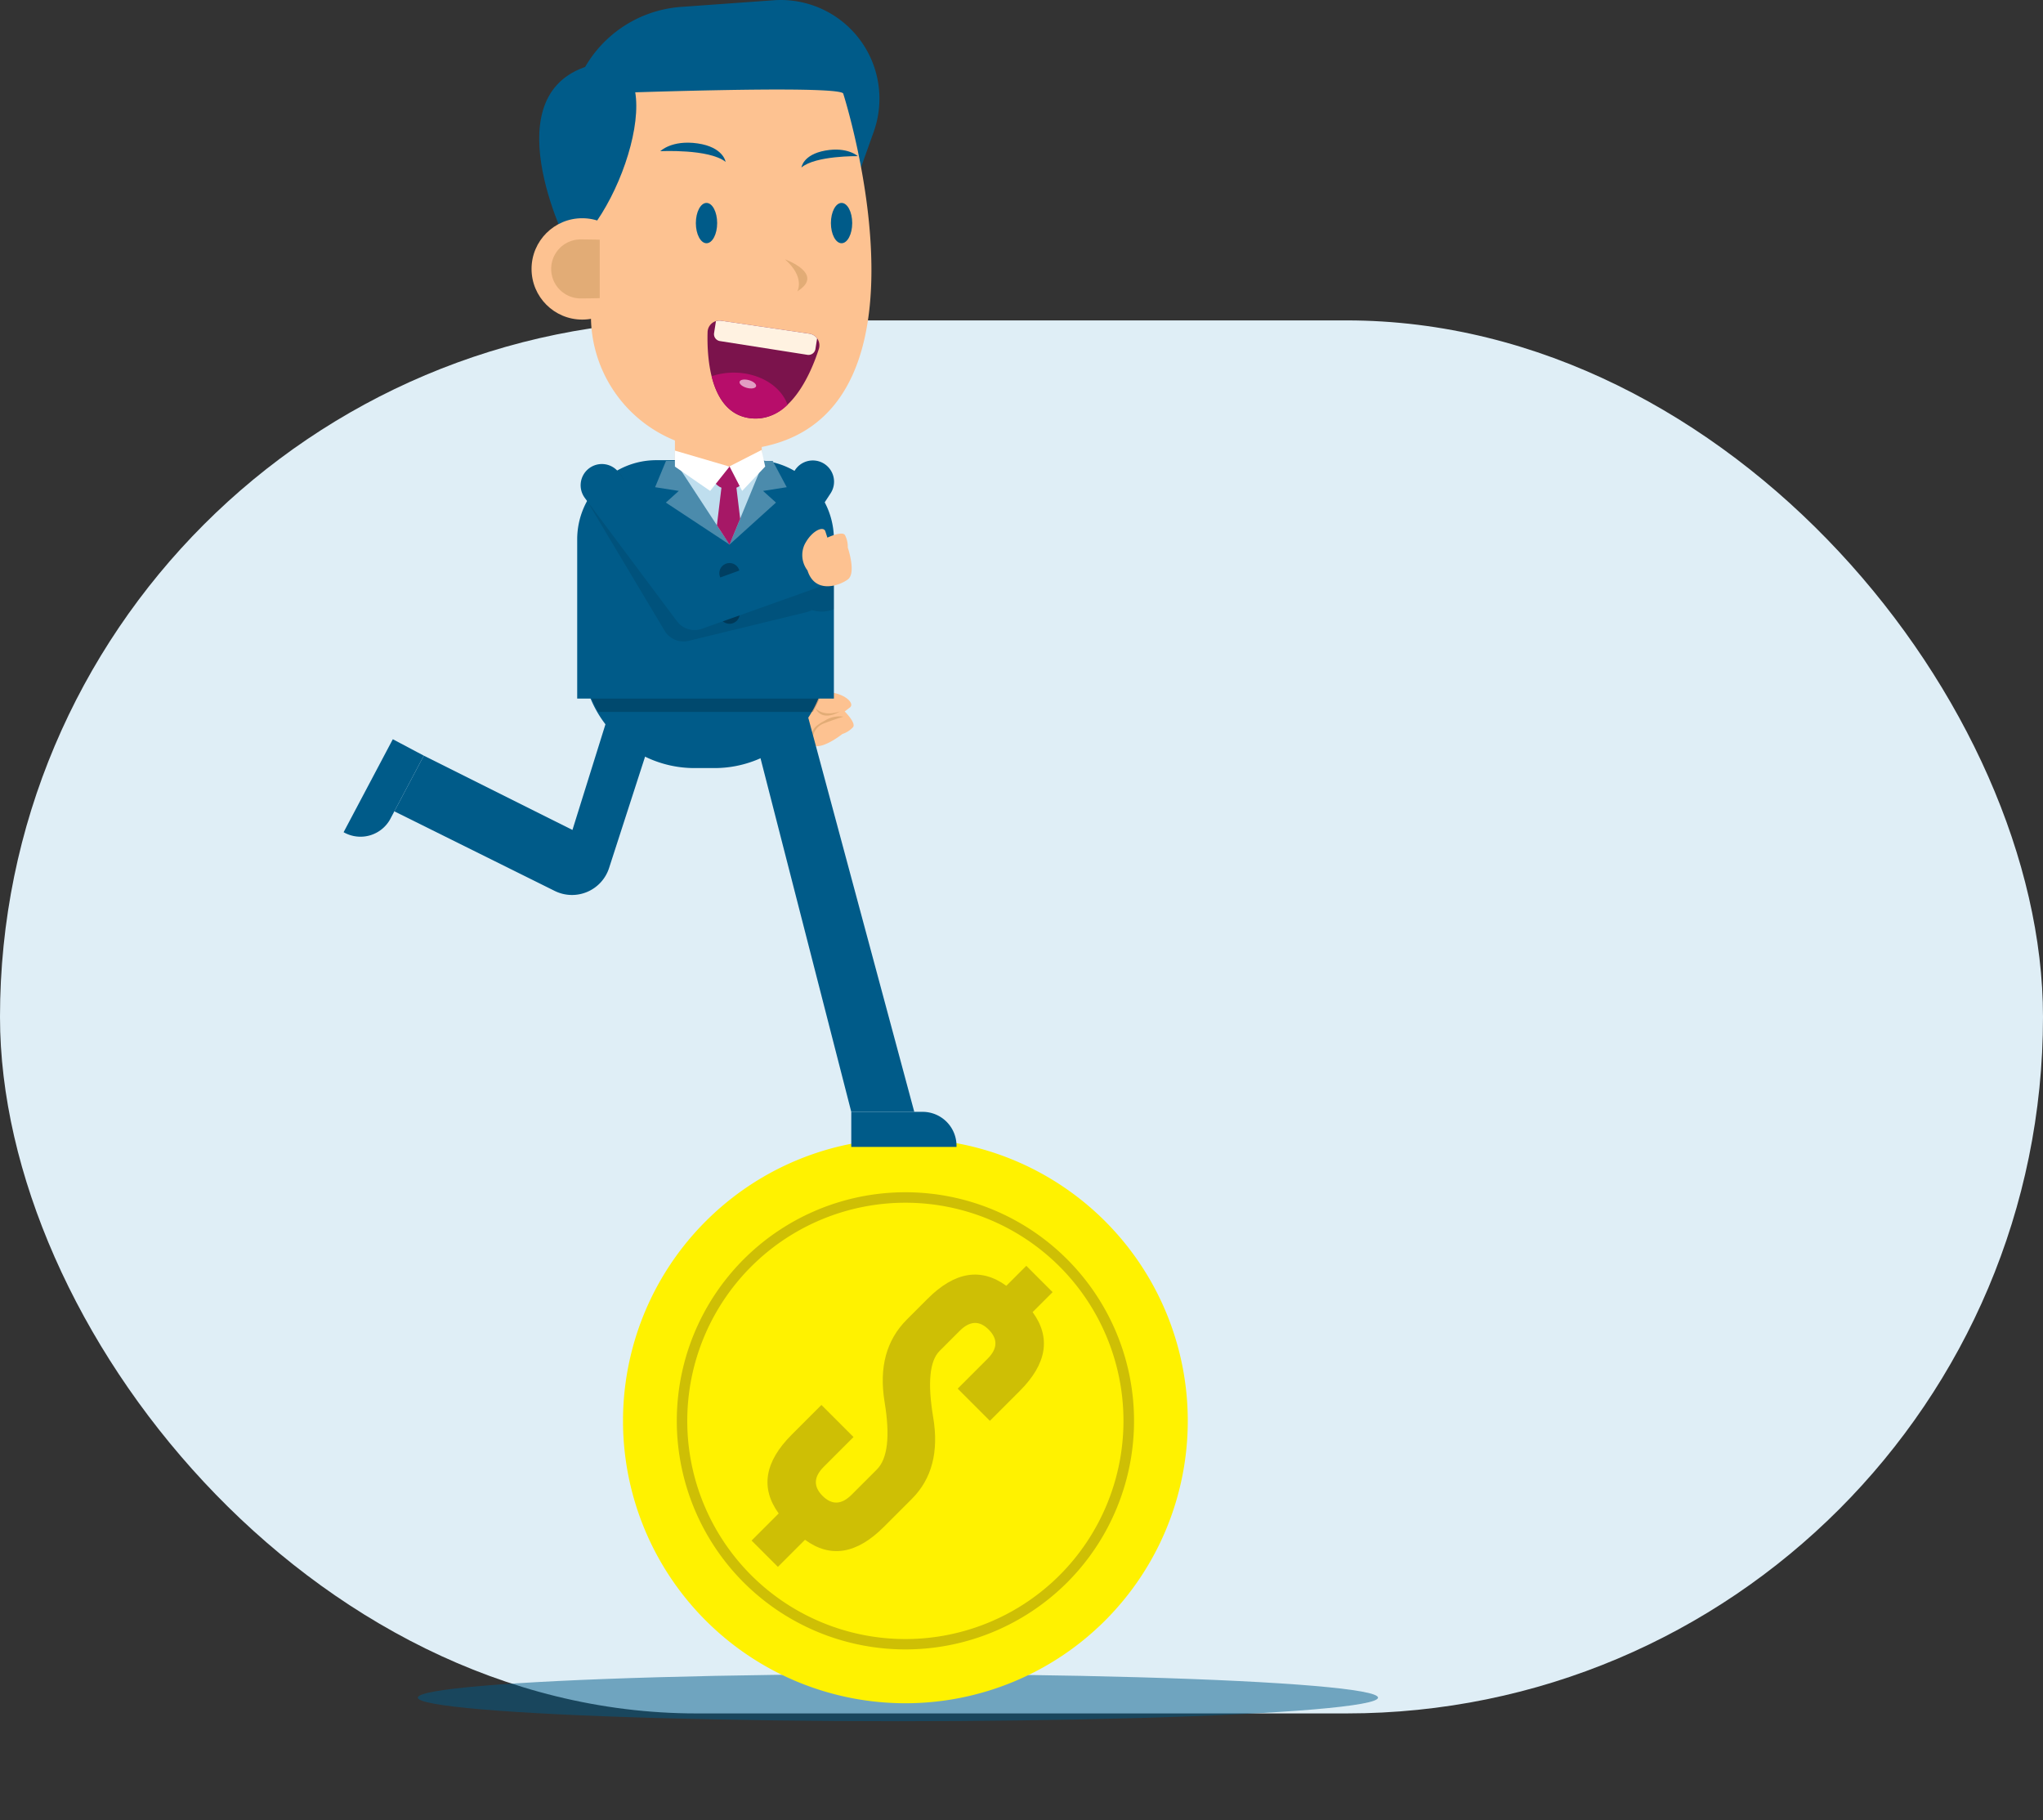 <svg xmlns="http://www.w3.org/2000/svg" width="440" height="392" viewBox="0 0 440 392"><rect x="0" y="0" width="440" height="392" fill="#333333" stroke="none"/><g id="perso_homme_course_piece" data-name="perso homme course piece" transform="translate(-777.518 -138.514)"><rect id="Rectangle_49" data-name="Rectangle 49" width="440" height="300" rx="150" transform="translate(777.518 207.514)" fill="#dfeef6"></rect><ellipse id="Ellipse_117" data-name="Ellipse 117" cx="103.399" cy="5.073" rx="103.399" ry="5.073" transform="translate(867.503 499.042)" fill="#005b89" opacity="0.5"></ellipse><g id="Groupe_623" data-name="Groupe 623" transform="translate(886.531 358.5)"><path id="Trac&#xE9;_1405" data-name="Trac&#xE9; 1405" d="M60.821,0A60.811,60.811,0,1,1,0,60.821,60.788,60.788,0,0,1,60.821,0Z" transform="translate(-0.014 86.014) rotate(-45)" fill="#fff200"></path><g id="Groupe_621" data-name="Groupe 621" transform="translate(36.771 36.799)"><path id="Trac&#xE9;_845" data-name="Trac&#xE9; 845" d="M1097.216,1042.65a49.238,49.238,0,1,1,69.633,0A49.293,49.293,0,0,1,1097.216,1042.65Zm68.038-68.038a46.983,46.983,0,1,0,0,66.444A47.035,47.035,0,0,0,1165.254,974.611Z" transform="translate(-1082.817 -958.619)" fill="#cebf05"></path></g><g id="Groupe_622" data-name="Groupe 622" transform="translate(52.861 52.624)"><path id="Trac&#xE9;_846" data-name="Trac&#xE9; 846" d="M1172.1,1016.224q8.741-8.741,16.945-2.784l4.3-4.3,5.664,5.665-4.3,4.3q5.981,8.228-2.759,16.969l-6.446,6.446-6.934-6.934,6.446-6.446q3.223-3.223.269-6.226l-.049-.049q-2.979-2.979-6.226.269l-4.346,4.346q-3.223,3.223-1.367,14.308t-4.59,17.531l-6.056,6.056q-8.765,8.765-16.969,2.759l-5.835,5.835-5.665-5.665,5.836-5.836q-5.958-8.2,2.783-16.945l6.422-6.422,6.91,6.91-6.422,6.422q-3.248,3.248-.244,6.25t6.25-.244l5.445-5.445q3.491-3.491,1.66-14.552-1.832-11.109,4.786-17.726Z" transform="translate(-1134.186 -1009.143)" fill="#cebf05"></path></g></g><g id="Groupe_637" data-name="Groupe 637" transform="translate(851.518 138.514)"><g id="Groupe_625" data-name="Groupe 625" transform="translate(78.755 99.164)"><path id="Trac&#xE9;_847" data-name="Trac&#xE9; 847" d="M1121.414,457.156l-17.7,28.007a4.736,4.736,0,0,0,.4,5.608l16.987,19.859a4.6,4.6,0,0,0,6.417.565h0a4.6,4.6,0,0,0,.557-6.569L1112.809,487l16.3-24.895a4.575,4.575,0,0,0-1.512-6.452h0A4.575,4.575,0,0,0,1121.414,457.156Z" transform="translate(-1102.982 -455.025)" fill="#005b89"></path><g id="Groupe_624" data-name="Groupe 624" transform="translate(19.037 49.902)"><path id="Trac&#xE9;_848" data-name="Trac&#xE9; 848" d="M1165.806,616.879a5.451,5.451,0,0,1,5-2.482c3.257.381,5.309,2.415,4.2,3.268l-1.108.852s2.451,2.422,1.819,3.355a5.408,5.408,0,0,1-2.332,1.5s-4.519,3.614-6.447,2.353S1161.524,620.143,1165.806,616.879Z" transform="translate(-1163.766 -614.362)" fill="#fdc291"></path><path id="Trac&#xE9;_849" data-name="Trac&#xE9; 849" d="M1173.912,635.65a3.731,3.731,0,0,1,2.539-3.189c2.478-.946,4.1-1.412,4.1-1.412a5.945,5.945,0,0,0-4.027.859C1174.1,633.2,1173.621,634,1173.912,635.65Z" transform="translate(-1170.682 -625.775)" fill="#e2ac76"></path><path id="Trac&#xE9;_850" data-name="Trac&#xE9; 850" d="M1181.43,626.064s-3.4,1.366-5.313-.66C1176.117,625.4,1177.177,628.5,1181.43,626.064Z" transform="translate(-1172.249 -621.946)" fill="#e2ac76"></path></g></g><g id="Groupe_626" data-name="Groupe 626" transform="translate(87.141 152.961)"><path id="Trac&#xE9;_851" data-name="Trac&#xE9; 851" d="M1200.639,902.894v7.553H1223.3a7.31,7.31,0,0,0-7.041-7.553Z" transform="translate(-1178.441 -816.408)" fill="#005b89"></path><path id="Trac&#xE9;_852" data-name="Trac&#xE9; 852" d="M1142.364,627.112l23.163,86.118h-13.569l-22.2-86.486Z" transform="translate(-1129.76 -626.744)" fill="#005b89"></path></g><g id="Groupe_627" data-name="Groupe 627" transform="translate(0 151.204)"><path id="Trac&#xE9;_853" data-name="Trac&#xE9; 853" d="M943.188,624.331l-10.53,32.563a8.389,8.389,0,0,1-11.71,4.934L886.41,644.689l6.349-11.992,32.011,16,8.6-27.534Z" transform="translate(-875.482 -621.165)" fill="#005b89"></path><path id="Trac&#xE9;_854" data-name="Trac&#xE9; 854" d="M868.794,650.237,862.12,646.7l-10.6,20.025h0a7.31,7.31,0,0,0,9.969-2.689Z" transform="translate(-851.518 -638.705)" fill="#005b89"></path></g><path id="Trac&#xE9;_855" data-name="Trac&#xE9; 855" d="M1068.259,589.306h-52.716a24.187,24.187,0,0,0,24.187,24.187h4.341a24.187,24.187,0,0,0,24.187-24.187Z" transform="translate(-964.173 -448.083)" fill="#005b89"></path><path id="Trac&#xE9;_856" data-name="Trac&#xE9; 856" d="M1016.269,589.3A24.045,24.045,0,0,0,1019.5,601.4h46.237a24.047,24.047,0,0,0,3.241-12.094Z" transform="translate(-964.671 -448.084)" opacity="0.2"></path><path id="Rectangle_18534" data-name="Rectangle 18534" d="M17.043,0h21.2A17.043,17.043,0,0,1,55.284,17.043V51.337a0,0,0,0,1,0,0H0a0,0,0,0,1,0,0V17.043A17.043,17.043,0,0,1,17.043,0Z" transform="translate(50.311 99.103)" fill="#005b89"></path><rect id="Rectangle_18535" data-name="Rectangle 18535" width="18.705" height="20.042" transform="translate(71.357 85.265)" fill="#fdc291"></rect><circle id="Ellipse_119" data-name="Ellipse 119" cx="2.196" cy="2.196" r="2.196" transform="translate(80.918 121.25)" fill="#003f62"></circle><path id="Trac&#xE9;_857" data-name="Trac&#xE9; 857" d="M1109.891,555.486a2.2,2.2,0,1,0,2.2-2.2A2.2,2.2,0,0,0,1109.891,555.486Z" transform="translate(-1028.972 -423.351)" fill="#003f62"></path><g id="Groupe_629" data-name="Groupe 629" transform="translate(67.086 96.916)"><path id="Trac&#xE9;_858" data-name="Trac&#xE9; 858" d="M1076.462,455.376l12.666,1.217,8.483-1.217-8.483,18.01Z" transform="translate(-1073.099 -453.021)" fill="#bfdeee"></path><path id="Trac&#xE9;_859" data-name="Trac&#xE9; 859" d="M1081.752,473.385l-13.712-9.046,2.786-2.51-5.1-.8,2.344-5.654h1.9Z" transform="translate(-1065.723 -453.021)" fill="#4b8bac"></path><path id="Trac&#xE9;_860" data-name="Trac&#xE9; 860" d="M1116.9,473.385l10.011-9.046-2.785-2.51,5.1-.8-3.016-5.654h-1.9Z" transform="translate(-1100.874 -453.021)" fill="#4b8bac"></path><g id="Groupe_628" data-name="Groupe 628" transform="translate(12.016 3.554)"><path id="Trac&#xE9;_861" data-name="Trac&#xE9; 861" d="M1104.107,459.2h7.738s.506,4.84-3.869,4.84S1104.107,459.2,1104.107,459.2Z" transform="translate(-1104.089 -459.204)" fill="#a61866"></path><path id="Trac&#xE9;_862" data-name="Trac&#xE9; 862" d="M1113.241,478.911l-2.291,5.569-2.717-4.155.975-8.095.086-.7h3.056l.086.7Z" transform="translate(-1106.935 -467.667)" fill="#a61866"></path></g><path id="Trac&#xE9;_863" data-name="Trac&#xE9; 863" d="M1079.362,448.255l11.757,3.447-4.17,5.237-7.588-5.237Z" transform="translate(-1075.09 -448.13)" fill="#fff"></path><path id="Trac&#xE9;_864" data-name="Trac&#xE9; 864" d="M1116.9,451.378l2.725,5.288,4.964-5.255-.8-3.554Z" transform="translate(-1100.874 -447.858)" fill="#fff"></path></g><path id="Trac&#xE9;_865" data-name="Trac&#xE9; 865" d="M1070.053,479.454V489.92a6.848,6.848,0,0,1-4.742.191,4.894,4.894,0,0,1-1.142.451l-25.389,6.18a4.732,4.732,0,0,1-5.186-2.173L1016.6,466.13a4.575,4.575,0,1,1,7.891-4.631l14.849,25.79,22.623-5.662a3.46,3.46,0,0,1,.352-.068,4.865,4.865,0,0,1,.3-.556c1.76-2.766,4.482-3.736,4.766-2.365l.29,1.365A11.345,11.345,0,0,1,1070.053,479.454Z" transform="translate(-964.455 -358.736)" opacity="0.1"></path><g id="Groupe_633" data-name="Groupe 633" transform="translate(51.052 99.934)"><path id="Trac&#xE9;_866" data-name="Trac&#xE9; 866" d="M1015.439,464.8l19.833,26.54a4.735,4.735,0,0,0,5.382,1.626l24.618-8.769a4.6,4.6,0,0,0,2.82-5.791h0a4.6,4.6,0,0,0-5.936-2.867l-21.918,7.965-17.427-24.12a4.575,4.575,0,0,0-6.566-.893h0A4.575,4.575,0,0,0,1015.439,464.8Z" transform="translate(-1014.528 -457.489)" fill="#005b89"></path><g id="Groupe_632" data-name="Groupe 632" transform="translate(47.698 13.986)"><g id="Groupe_631" data-name="Groupe 631"><g id="Groupe_630" data-name="Groupe 630"><path id="Trac&#xE9;_867" data-name="Trac&#xE9; 867" d="M1167.984,511.071a5.45,5.45,0,0,1-.64-5.547c1.463-2.935,4.071-4.178,4.5-2.846l.427,1.332s3.109-1.486,3.773-.575a5.41,5.41,0,0,1,.617,2.7s1.869,5.477.03,6.863S1169.6,516.206,1167.984,511.071Z" transform="translate(-1166.827 -502.145)" fill="#fdc291"></path></g></g></g></g><g id="Groupe_636" data-name="Groupe 636" transform="translate(40.479)"><path id="Trac&#xE9;_868" data-name="Trac&#xE9; 868" d="M1011.316,157.143h0a26.011,26.011,0,0,1,22.638-17.2l19.956-1.43a21.247,21.247,0,0,1,21.531,28.328l-4.63,12.986Z" transform="translate(-1001.749 -138.456)" fill="#005b89"></path><path id="Trac&#xE9;_869" data-name="Trac&#xE9; 869" d="M1050.621,277.708l-.471,0a28.926,28.926,0,0,1-28.536-28.985V200.947s54.349-2.076,54.349,0C1075.963,200.947,1100.565,277.708,1050.621,277.708Z" transform="translate(-1008.821 -180.742)" fill="#fdc291"></path><path id="Trac&#xE9;_870" data-name="Trac&#xE9; 870" d="M992.723,222.164s-16.869-32.25,2.977-39.444S1005.623,212.241,992.723,222.164Z" transform="translate(-984.386 -168.22)" fill="#005b89"></path><path id="Trac&#xE9;_871" data-name="Trac&#xE9; 871" d="M1083.365,240.691s-.469-3.17-6.037-3.97-8.032,1.68-8.032,1.68S1079.758,237.849,1083.365,240.691Z" transform="translate(-1041.571 -205.837)" fill="#005b89"></path><path id="Trac&#xE9;_872" data-name="Trac&#xE9; 872" d="M1166.38,245.17s.306-2.766,5.11-3.639,7.023,1.2,7.023,1.2S1169.419,242.588,1166.38,245.17Z" transform="translate(-1108.249 -209.102)" fill="#005b89"></path><ellipse id="Ellipse_120" data-name="Ellipse 120" cx="2.295" cy="4.341" rx="2.295" ry="4.341" transform="translate(64.473 43.701)" fill="#005b89"></ellipse><ellipse id="Ellipse_121" data-name="Ellipse 121" cx="2.295" cy="4.341" rx="2.295" ry="4.341" transform="translate(35.387 43.701)" fill="#005b89"></ellipse><g id="Groupe_634" data-name="Groupe 634" transform="translate(0 46.998)"><circle id="Ellipse_122" data-name="Ellipse 122" cx="10.915" cy="10.915" r="10.915" fill="#fdc291"></circle><path id="Trac&#xE9;_873" data-name="Trac&#xE9; 873" d="M1000.621,303.08a6.355,6.355,0,1,0,0,12.71c.312,0,3.8-.03,4.1-.074V303.154C1004.42,303.11,1000.934,303.08,1000.621,303.08Z" transform="translate(-990.038 -298.52)" fill="#e2ac76"></path></g><g id="Groupe_635" data-name="Groupe 635" transform="translate(37.898 69.042)"><path id="Trac&#xE9;_874" data-name="Trac&#xE9; 874" d="M1104.719,358.933l18.971,2.784a2.549,2.549,0,0,1,2.062,3.3c-1.71,5.3-6.245,15.988-14.8,14.911-8.643-1.089-9.324-12.972-9.161-18.545A2.552,2.552,0,0,1,1104.719,358.933Z" transform="translate(-1101.776 -358.906)" fill="#7b134c"></path><path id="Trac&#xE9;_875" data-name="Trac&#xE9; 875" d="M1109.377,394.685a14.842,14.842,0,0,0-4.77.774c1.089,4.4,3.431,8.432,8.294,9.044a9.655,9.655,0,0,0,8.048-2.9C1119.557,397.614,1114.905,394.685,1109.377,394.685Z" transform="translate(-1103.72 -383.48)" fill="#b70d6a"></path><path id="Trac&#xE9;_876" data-name="Trac&#xE9; 876" d="M1127.354,400.885c-.125.458-1.021.612-2,.344s-1.674-.857-1.548-1.315,1.022-.612,2-.344S1127.479,400.427,1127.354,400.885Z" transform="translate(-1116.895 -386.744)" fill="#e29dc3"></path><path id="Trac&#xE9;_877" data-name="Trac&#xE9; 877" d="M1128.438,362.738l-.364,2.3a1.507,1.507,0,0,1-1.722,1.247l-18.85-2.964a1.507,1.507,0,0,1-1.253-1.723l.4-2.562a2.465,2.465,0,0,1,1.13-.093l18.967,2.785A2.566,2.566,0,0,1,1128.438,362.738Z" transform="translate(-1104.834 -358.912)" fill="#fff2e1"></path></g><path id="Trac&#xE9;_878" data-name="Trac&#xE9; 878" d="M1155.061,316.8s8.721,3.1,2.668,6.875C1157.729,323.67,1159.439,320.637,1155.061,316.8Z" transform="translate(-1100.475 -260.942)" fill="#e2ac76"></path></g></g></g></svg>